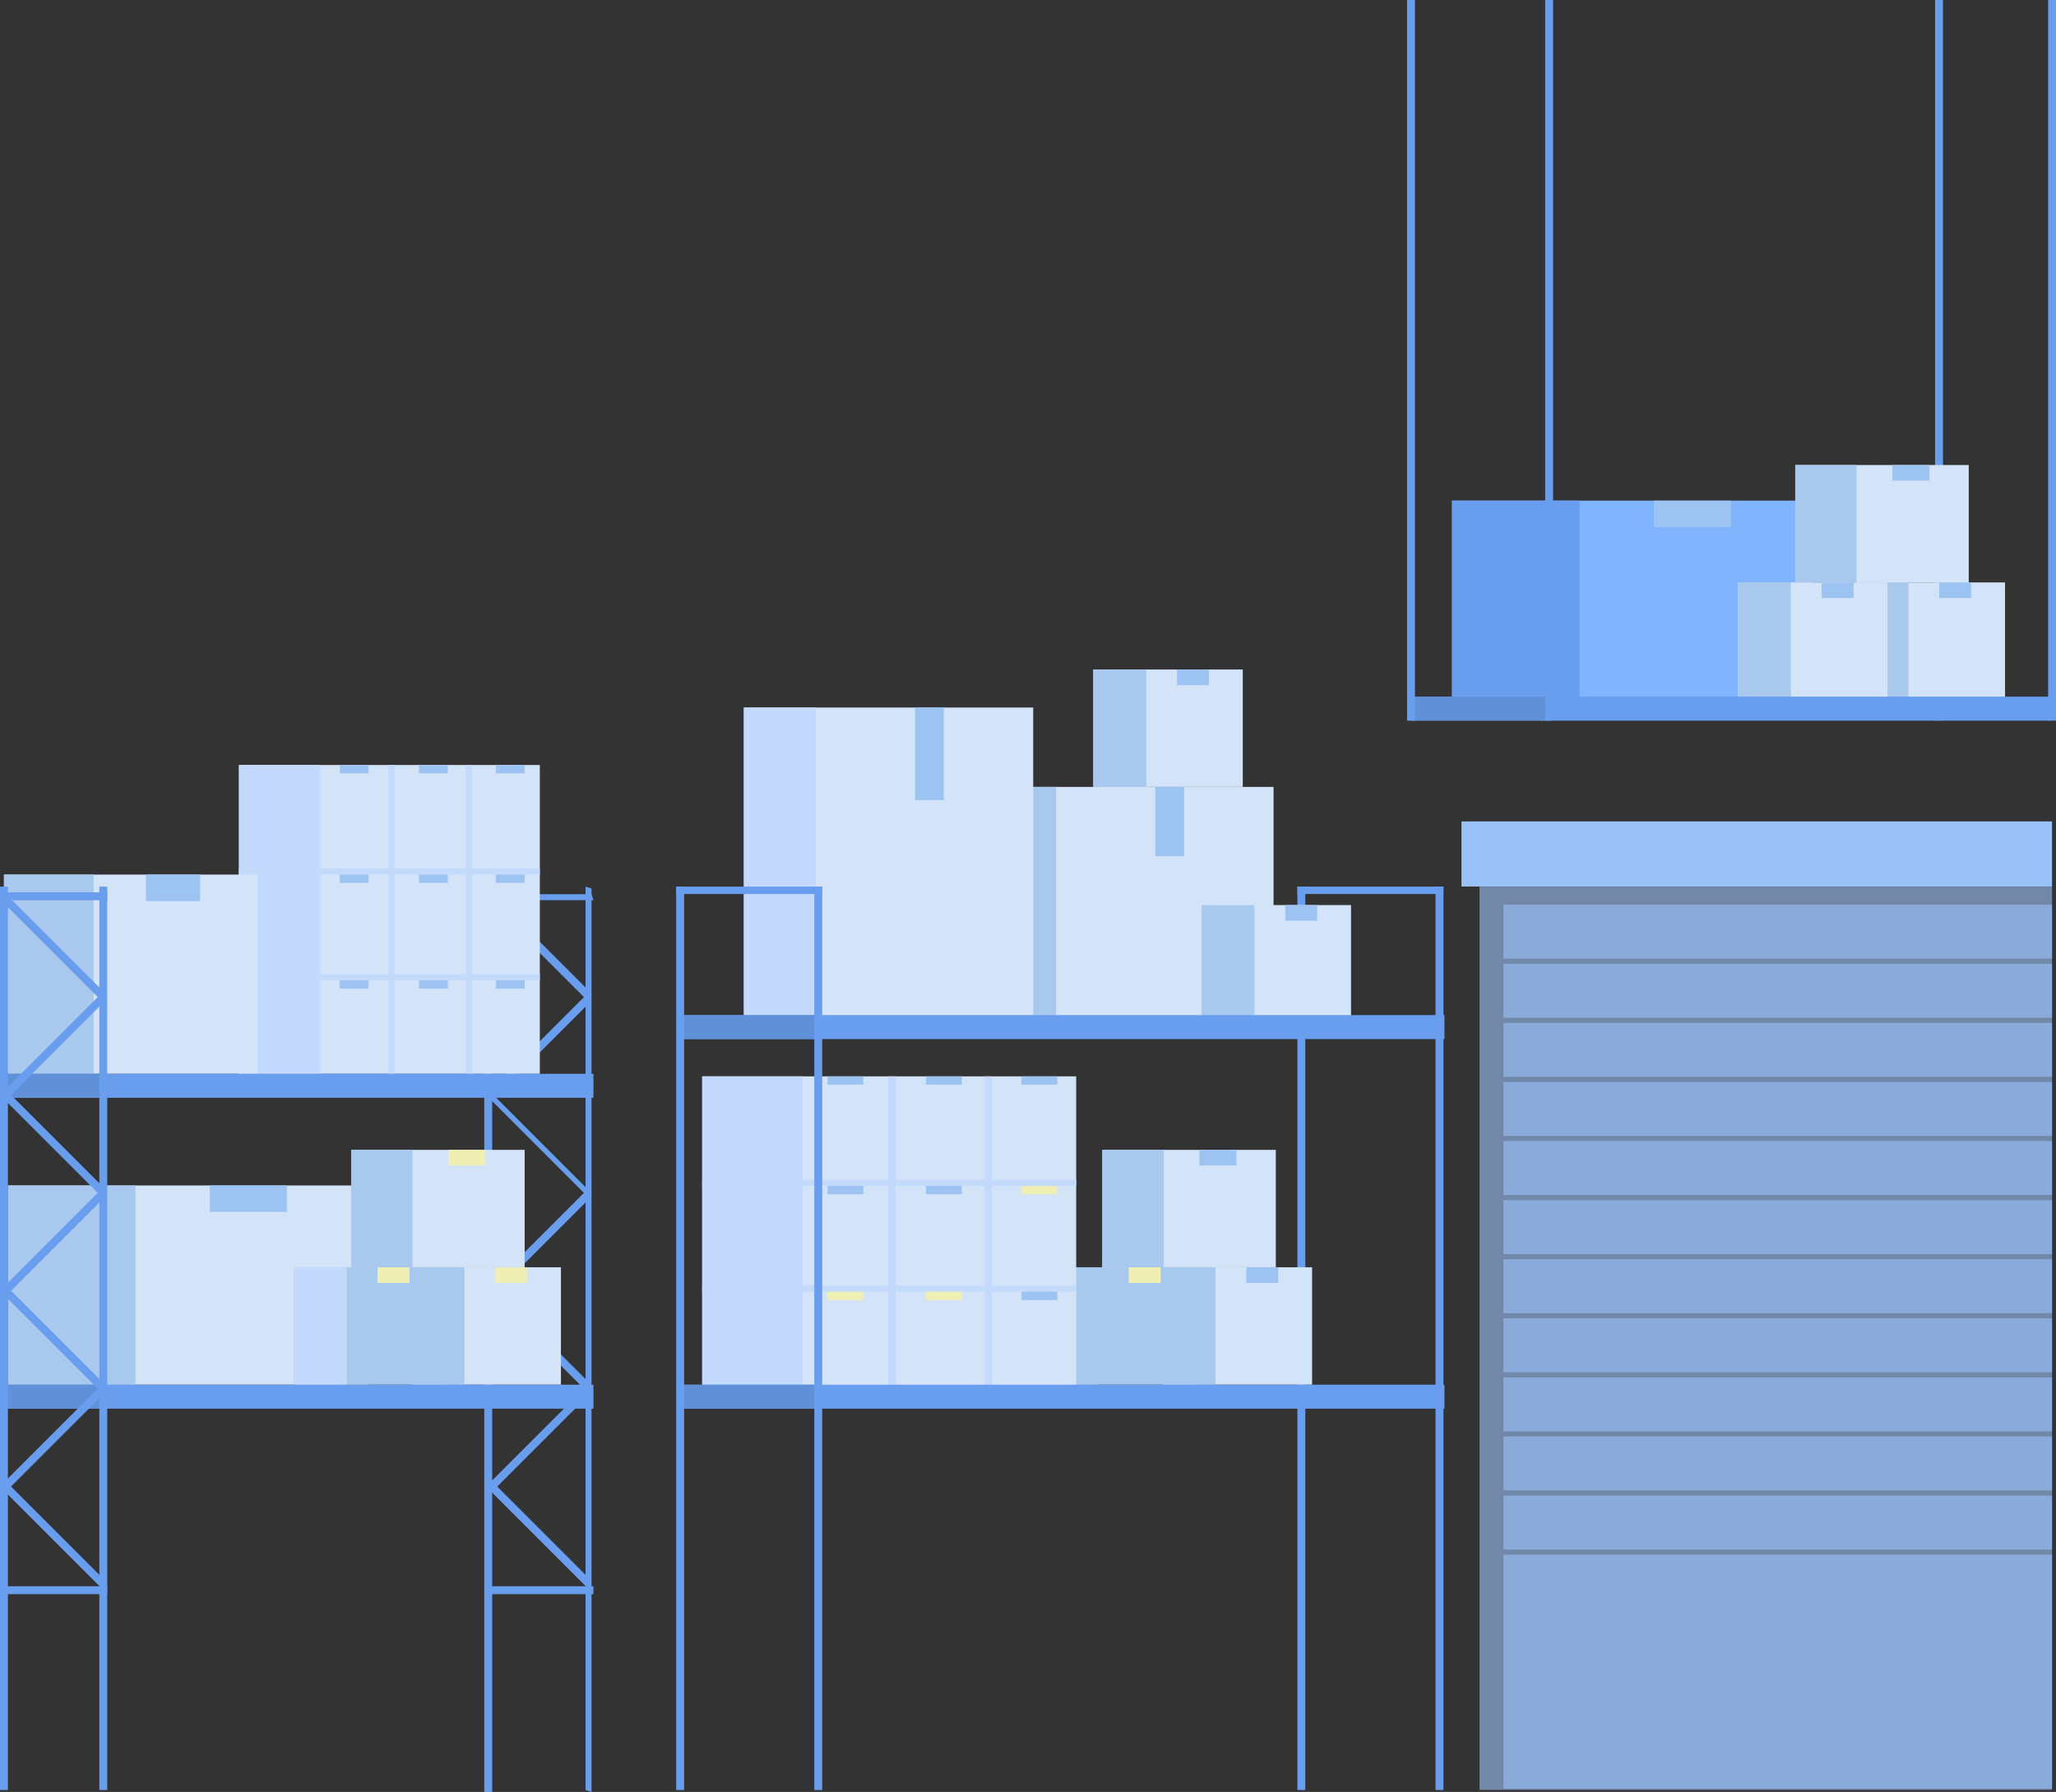 <?xml version="1.0" encoding="UTF-8"?> <svg xmlns="http://www.w3.org/2000/svg" viewBox="0 0 2969.71 2588.3"><rect x="0" y="0" width="2969.71" height="2588.3" fill="#333333" stroke="none"/> <defs> <style>.cls-1{isolation:isolate;}.cls-2{fill:#699dee;}.cls-3{fill:#d4e4f8;}.cls-4{fill:#a9c8ed;}.cls-5{fill:#9dc3f3;}.cls-6{fill:#efefb4;}.cls-7{fill:#c3dafc;}.cls-8{fill:#6091d8;}.cls-9{fill:#80b4ff;}.cls-10,.cls-11{fill:#9bc1f9;mix-blend-mode:multiply;}.cls-10{opacity:0.6;}</style> </defs> <g class="cls-1"> <g id="Layer_2" data-name="Layer 2"> <g id="Layer_1-2" data-name="Layer 1"> <rect class="cls-2" x="2795.06" width="11.43" height="1040.89" transform="translate(5601.54 1040.89) rotate(180)"></rect> <polygon class="cls-2" points="845.75 1280.65 854.41 1283.42 854.41 2588.3 845.75 2585.53 845.75 1280.65"></polygon> <rect class="cls-2" x="699.51" y="1283.42" width="11.43" height="1304.88" transform="translate(1410.44 3871.71) rotate(180)"></rect> <rect class="cls-2" x="774.33" y="2116.96" width="11.43" height="200.15" transform="translate(2899.27 3233.21) rotate(135)"></rect> <rect class="cls-2" x="774.01" y="2219.47" width="11.43" height="154.9" transform="translate(3076.65 1517.19) rotate(90)"></rect> <rect class="cls-2" x="1873.98" y="1280.65" width="11.42" height="1304.88" transform="translate(3759.39 3866.18) rotate(180)"></rect> <polygon class="cls-2" points="702.27 1300.28 699.51 1291.62 854.41 1291.62 857.18 1300.28 702.27 1300.28"></polygon> <rect class="cls-2" x="774.33" y="1977.23" width="11.43" height="200.15" transform="translate(1697.35 56.85) rotate(45)"></rect> <rect class="cls-2" x="774.33" y="1834.17" width="11.43" height="200.15" transform="translate(2699.31 2750.44) rotate(135)"></rect> <polygon class="cls-2" points="854.85 1727.79 844 1722.47 702.48 1864 713.32 1869.31 854.85 1727.79"></polygon> <rect class="cls-2" x="774.91" y="1552.75" width="7.51" height="200.15" transform="translate(2497.96 2271.04) rotate(135)"></rect> <rect class="cls-2" x="771.57" y="1414.41" width="11.43" height="200.15" transform="translate(1298.56 -106.04) rotate(45)"></rect> <rect class="cls-2" x="774.33" y="1268.57" width="11.43" height="200.15" transform="translate(2299.39 1784.9) rotate(135)"></rect> <rect class="cls-3" x="1679.31" y="1830.47" width="215.89" height="169.59"></rect> <rect class="cls-4" x="1679.31" y="1830.47" width="76.38" height="169.59"></rect> <rect class="cls-5" x="1800.16" y="1830.47" width="46.12" height="22.57"></rect> <rect class="cls-4" x="1509.48" y="1830.47" width="215.89" height="169.59"></rect> <rect class="cls-4" x="1509.48" y="1830.47" width="76.38" height="169.59"></rect> <rect class="cls-6" x="1630.33" y="1830.47" width="46.12" height="22.57"></rect> <rect class="cls-3" x="1592.19" y="1660.88" width="250.61" height="169.59"></rect> <rect class="cls-4" x="1592.19" y="1660.88" width="88.66" height="169.59"></rect> <rect class="cls-5" x="1732.48" y="1660.88" width="53.53" height="22.57"></rect> <rect class="cls-3" x="345.16" y="1104.96" width="434.56" height="446.07"></rect> <rect class="cls-7" x="561.17" y="1104.96" width="8.88" height="446.07"></rect> <rect class="cls-7" x="672.96" y="1104.96" width="8.88" height="446.07"></rect> <rect class="cls-7" x="558.01" y="1041.54" width="8.88" height="434.56" transform="translate(1821.27 696.38) rotate(90)"></rect> <rect class="cls-7" x="558.01" y="1194.3" width="8.88" height="434.56" transform="translate(1974.03 849.14) rotate(90)"></rect> <rect class="cls-7" x="345.16" y="1104.96" width="116.88" height="446.07"></rect> <rect class="cls-5" x="490.77" y="1104.96" width="41.67" height="12.06"></rect> <rect class="cls-5" x="605.19" y="1104.96" width="41.67" height="12.06"></rect> <rect class="cls-5" x="716.15" y="1104.96" width="41.67" height="12.06"></rect> <rect class="cls-5" x="490.77" y="1263.26" width="41.67" height="12.06"></rect> <rect class="cls-5" x="605.19" y="1263.26" width="41.67" height="12.06"></rect> <rect class="cls-5" x="716.15" y="1263.26" width="41.67" height="12.06"></rect> <rect class="cls-5" x="490.77" y="1416.02" width="41.67" height="12.06"></rect> <rect class="cls-5" x="605.19" y="1416.02" width="41.67" height="12.06"></rect> <rect class="cls-5" x="716.15" y="1416.02" width="41.67" height="12.06"></rect> <rect class="cls-3" x="1014.26" y="1554.71" width="540.21" height="446.08"></rect> <rect class="cls-7" x="1282.78" y="1554.71" width="11.04" height="446.08"></rect> <rect class="cls-7" x="1421.75" y="1554.71" width="11.04" height="446.08"></rect> <rect class="cls-7" x="1279.93" y="1438.47" width="8.88" height="540.21" transform="translate(2992.95 424.22) rotate(90)"></rect> <rect class="cls-7" x="1279.93" y="1591.24" width="8.88" height="540.21" transform="translate(3145.71 576.98) rotate(90)"></rect> <rect class="cls-7" x="1014.26" y="1554.71" width="145.3" height="446.08"></rect> <rect class="cls-5" x="1195.27" y="1554.71" width="51.8" height="12.06"></rect> <rect class="cls-5" x="1337.5" y="1554.71" width="51.8" height="12.06"></rect> <rect class="cls-5" x="1475.44" y="1554.71" width="51.8" height="12.06"></rect> <rect class="cls-5" x="1195.27" y="1713.02" width="51.8" height="12.06"></rect> <rect class="cls-5" x="1337.5" y="1713.02" width="51.8" height="12.06"></rect> <rect class="cls-6" x="1475.44" y="1713.02" width="51.8" height="12.06"></rect> <rect class="cls-6" x="1195.27" y="1865.78" width="51.8" height="12.06"></rect> <rect class="cls-6" x="1337.5" y="1865.78" width="51.8" height="12.06"></rect> <rect class="cls-5" x="1475.44" y="1865.78" width="51.8" height="12.06"></rect> <rect class="cls-3" x="594.33" y="1830.47" width="215.89" height="169.59"></rect> <rect class="cls-4" x="594.33" y="1830.47" width="76.38" height="169.59"></rect> <rect class="cls-6" x="715.18" y="1830.47" width="46.12" height="22.57"></rect> <rect class="cls-3" x="5.71" y="1263.26" width="366.32" height="287.77"></rect> <rect class="cls-4" x="5.71" y="1263.26" width="129.6" height="287.77"></rect> <rect class="cls-5" x="210.77" y="1263.26" width="78.25" height="38.3"></rect> <rect class="cls-3" x="11.43" y="1712.3" width="521.02" height="287.77"></rect> <rect class="cls-4" x="11.43" y="1712.3" width="184.33" height="287.77"></rect> <rect class="cls-5" x="303.08" y="1712.3" width="111.3" height="38.3"></rect> <rect class="cls-4" x="424.5" y="1830.47" width="215.89" height="169.59"></rect> <rect class="cls-7" x="424.5" y="1830.47" width="76.38" height="169.59"></rect> <rect class="cls-6" x="545.35" y="1830.47" width="46.12" height="22.57"></rect> <rect class="cls-2" y="1551.03" width="857.18" height="34.62"></rect> <rect class="cls-8" y="1551.03" width="154.9" height="34.62"></rect> <rect class="cls-2" y="2000.07" width="857.18" height="34.62"></rect> <rect class="cls-8" y="2000.07" width="154.9" height="34.62"></rect> <rect class="cls-2" x="143.48" y="1280.65" width="11.43" height="1304.88" transform="translate(298.38 3866.18) rotate(180)"></rect> <rect class="cls-2" y="1280.65" width="11.43" height="1304.88" transform="translate(11.43 3866.18) rotate(180)"></rect> <rect class="cls-2" x="72.06" y="2116.96" width="11.43" height="200.15" transform="translate(1700.45 3729.73) rotate(135)"></rect> <rect class="cls-2" x="71.74" y="2219.47" width="11.43" height="154.9" transform="translate(2374.37 2219.47) rotate(90)"></rect> <rect class="cls-2" x="71.74" y="1217.11" width="11.43" height="154.9" transform="translate(1372.02 1217.11) rotate(90)"></rect> <rect class="cls-2" x="72.06" y="1977.23" width="11.43" height="200.15" transform="translate(1491.62 553.4) rotate(45)"></rect> <rect class="cls-2" x="72.06" y="1834.17" width="11.43" height="200.15" transform="translate(1500.48 3246.96) rotate(135)"></rect> <rect class="cls-2" x="72.06" y="1694.43" width="11.43" height="200.15" transform="translate(1291.66 470.58) rotate(45)"></rect> <rect class="cls-2" x="72.06" y="1551.37" width="11.43" height="200.15" transform="translate(1300.51 2764.2) rotate(135)"></rect> <rect class="cls-2" x="72.06" y="1411.64" width="11.43" height="200.15" transform="translate(1091.69 387.75) rotate(45)"></rect> <rect class="cls-2" x="72.06" y="1268.57" width="11.43" height="200.15" transform="translate(1100.54 2281.44) rotate(135)"></rect> <rect class="cls-3" x="507.21" y="1660.88" width="250.61" height="169.59"></rect> <rect class="cls-4" x="507.21" y="1660.88" width="88.66" height="169.59"></rect> <rect class="cls-6" x="647.5" y="1660.88" width="53.53" height="22.57"></rect> <rect class="cls-3" x="2680.21" y="841.29" width="215.89" height="169.59"></rect> <rect class="cls-4" x="2680.21" y="841.29" width="76.38" height="169.59"></rect> <rect class="cls-5" x="2801.06" y="841.29" width="46.12" height="22.57"></rect> <rect class="cls-9" x="2097.31" y="723.11" width="521.02" height="287.77"></rect> <rect class="cls-2" x="2097.31" y="723.11" width="184.33" height="287.77"></rect> <rect class="cls-5" x="2388.95" y="723.11" width="111.3" height="38.3"></rect> <rect class="cls-3" x="2510.38" y="841.29" width="215.89" height="169.59"></rect> <rect class="cls-4" x="2510.38" y="841.29" width="76.38" height="169.59"></rect> <rect class="cls-5" x="2631.23" y="841.29" width="46.12" height="22.57"></rect> <rect class="cls-3" x="2593.09" y="671.69" width="250.61" height="169.59"></rect> <rect class="cls-4" x="2593.09" y="671.69" width="88.66" height="169.59"></rect> <rect class="cls-5" x="2733.38" y="671.69" width="53.53" height="22.57"></rect> <rect class="cls-2" x="982.4" y="2000.07" width="1104" height="34.62"></rect> <rect class="cls-8" x="982.4" y="2000.07" width="199.51" height="34.62"></rect> <rect class="cls-2" x="2037.49" y="1006.27" width="926.5" height="34.62"></rect> <rect class="cls-8" x="2038.07" y="1006.27" width="199.51" height="34.62"></rect> <rect class="cls-2" x="2073.49" y="1280.65" width="11.43" height="1304.88" transform="translate(4158.41 3866.18) rotate(180)"></rect> <rect class="cls-2" x="1873.98" y="1280.65" width="210.93" height="10.67"></rect> <rect class="cls-3" x="1421.6" y="1136.63" width="417.92" height="340.29"></rect> <rect class="cls-4" x="1421.6" y="1136.63" width="103.83" height="340.29"></rect> <rect class="cls-5" x="1668.76" y="1136.63" width="41.67" height="100.03"></rect> <rect class="cls-3" x="1074.47" y="1021.97" width="417.92" height="454.95"></rect> <rect class="cls-7" x="1074.47" y="1021.97" width="103.83" height="454.95"></rect> <rect class="cls-5" x="1321.63" y="1021.97" width="41.67" height="133.74"></rect> <rect class="cls-3" x="1735.57" y="1307.32" width="215.89" height="169.59"></rect> <rect class="cls-4" x="1735.57" y="1307.32" width="76.38" height="169.59"></rect> <rect class="cls-5" x="1856.42" y="1307.32" width="46.12" height="22.57"></rect> <rect class="cls-3" x="1579.18" y="967.03" width="215.89" height="169.59"></rect> <rect class="cls-4" x="1579.18" y="967.03" width="76.38" height="169.59"></rect> <rect class="cls-5" x="1700.03" y="967.03" width="46.12" height="22.57"></rect> <rect class="cls-2" x="2032.36" width="11.43" height="1040.89" transform="translate(4076.14 1040.89) rotate(180)"></rect> <rect class="cls-2" x="2231.87" width="11.43" height="1040.89" transform="translate(4475.16 1040.89) rotate(180)"></rect> <rect class="cls-2" x="2958.28" width="11.43" height="1040.89" transform="translate(5927.99 1040.89) rotate(180)"></rect> <rect class="cls-2" x="976.69" y="1280.65" width="210.93" height="10.67"></rect> <rect class="cls-2" x="982.4" y="1466.24" width="1104" height="34.62"></rect> <rect class="cls-8" x="982.4" y="1466.24" width="199.51" height="34.62"></rect> <rect class="cls-2" x="976.69" y="1280.65" width="11.43" height="1304.88" transform="translate(1964.8 3866.18) rotate(180)"></rect> <rect class="cls-2" x="1176.2" y="1280.65" width="11.43" height="1304.88" transform="translate(2363.82 3866.18) rotate(180)"></rect> <rect class="cls-10" x="2137.09" y="1280.65" width="826.9" height="1304.7"></rect> <rect class="cls-10" x="2171.63" y="1306.77" width="792.37" height="77.92"></rect> <rect class="cls-10" x="2171.63" y="1392.12" width="792.37" height="77.92"></rect> <rect class="cls-10" x="2171.63" y="1477.47" width="792.37" height="77.92"></rect> <rect class="cls-10" x="2171.63" y="1562.82" width="792.37" height="77.92"></rect> <rect class="cls-10" x="2171.63" y="1648.17" width="792.37" height="77.92"></rect> <rect class="cls-10" x="2171.63" y="1733.51" width="792.37" height="77.92"></rect> <rect class="cls-10" x="2171.63" y="1818.86" width="792.37" height="77.92"></rect> <rect class="cls-10" x="2171.63" y="1904.21" width="792.37" height="77.92"></rect> <rect class="cls-10" x="2171.63" y="1989.56" width="792.37" height="77.92"></rect> <rect class="cls-10" x="2171.63" y="2074.9" width="792.37" height="77.92"></rect> <rect class="cls-10" x="2171.63" y="2160.25" width="792.37" height="77.92"></rect> <rect class="cls-10" x="2171.63" y="2245.6" width="792.37" height="337.92"></rect> <rect class="cls-11" x="2110.93" y="1186.5" width="853.06" height="94"></rect> </g> </g> </g> </svg> 